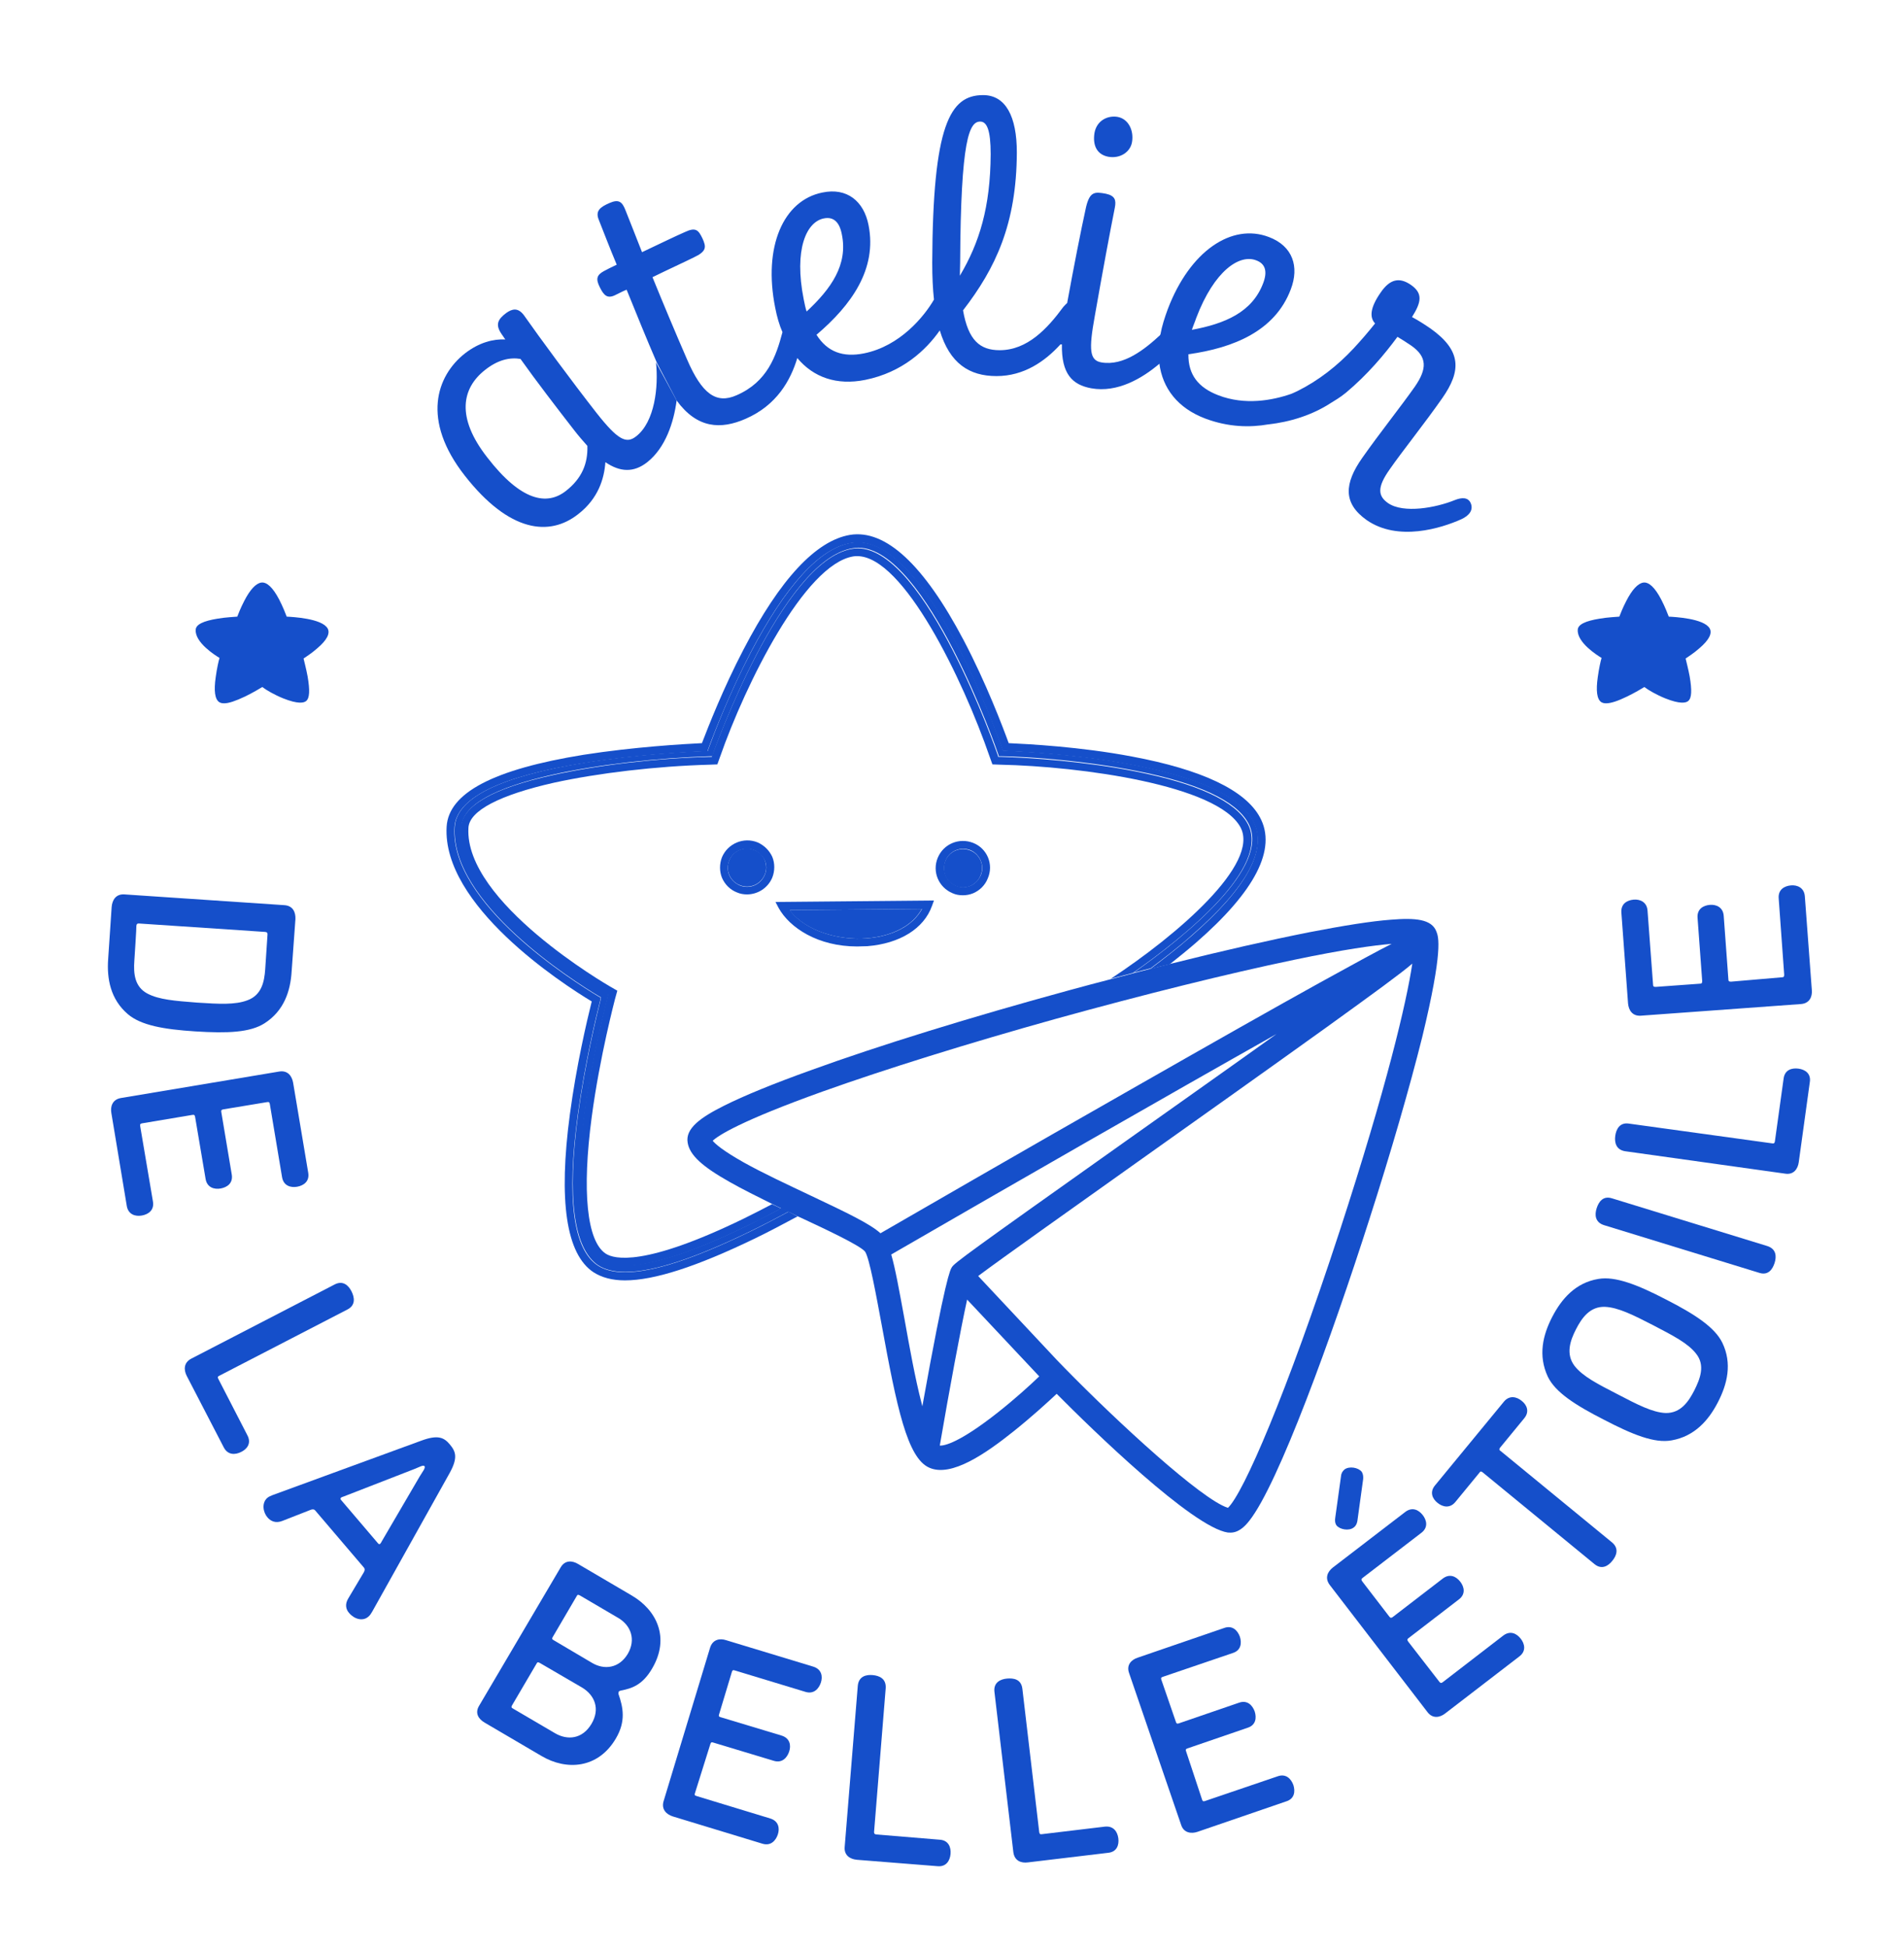 <?xml version="1.0" encoding="utf-8"?>
<!-- Generator: Adobe Illustrator 27.0.1, SVG Export Plug-In . SVG Version: 6.00 Build 0)  -->
<svg version="1.1" id="Calque_1" xmlns="http://www.w3.org/2000/svg" xmlns:xlink="http://www.w3.org/1999/xlink" x="0px" y="0px"
	 viewBox="0 0 654.8 669.6" style="enable-background:new 0 0 654.8 669.6;" xml:space="preserve">
<style type="text/css">
	.st0{fill:#154FCA;}
	.st1{fill:none;}
</style>
<g>
	<g>
		<path class="st0" d="M232.7,137.7c-1,7.5-3.8,16.2-10.1,21.2c-4.7,3.7-9.4,3.4-14.4,0c-0.4,5.6-2.4,12.5-9.4,17.9
			c-9.8,7.7-23.6,6.3-38.9-13.2c-15.1-19.2-9.8-34.4,0-42.1c4.9-3.8,9.8-5,13.9-4.8c-0.5-0.6-0.8-1.2-1.2-1.7
			c-2.4-3.4-1.4-5.2,1.5-7.4c2-1.4,4-2,6.1,0.8c5.4,7.7,16.3,22.5,24.9,33.5c7.4,9.4,10.3,10.8,13.7,8.1c6.4-5,7.7-17,6.8-25.4
			 M194.6,168.8c5.5-4.3,7.6-9.4,7.4-15.5c-1.5-1.7-3.1-3.5-4.7-5.6c-5.6-7.2-12.9-16.7-18.3-24.3c-3.7-0.6-7.8,0.3-12.2,3.8
			c-7.9,6.2-10.1,16.2,0.8,30.1C179.2,172.3,188.1,173.9,194.6,168.8L194.6,168.8z"/>
		<g>
			<path class="st0" d="M232.7,137.7c7.1,9.7,15.2,10,23.7,6.3c10.8-4.7,15.5-13.3,17.8-20.9c5.5,6.6,13.5,9.5,23.4,7.5
				c12.8-2.6,20.9-10.3,25.6-17c3.4,11.3,10.1,15.7,19.5,15.7c9.5,0,16.7-5.1,22-10.9c0.2,0,0.3,0,0.5,0
				c-0.2,10.2,3.6,13.9,10.1,15.1c9,1.6,17.5-3.4,23.5-8.5c2.5-2.1,4.5-4.2,6-5.8c1.6-1.6,2.3-4.2,1-5.6c-1.2-1.3-3.1-1.9-4.9-0.2
				c-0.5,0.5-1.1,1.1-1.7,1.6c-5.6,5.2-12.8,10.9-20.4,9.6c-4.1-0.7-4.4-4.3-2.3-15.9c2.9-16.5,5.3-29.3,6.9-37.3
				c0.5-2.6,0.1-4.1-3.1-4.8c-3.8-0.7-5.5-0.8-6.8,4.6c-1.8,8.2-4.2,20.4-6.5,33c-0.4,0.3-0.8,0.8-1.3,1.3
				c-5.5,7.5-12.4,14.9-21.9,14.9c-6.8,0-10.8-3.4-12.6-13.7c11.2-14.5,18.4-29.7,18.5-54.3c0-12.3-3.8-19.7-11.6-19.7
				c-11.4,0-17.3,10.2-17.5,57.7c0,4.7,0.2,8.9,0.6,12.6c-3.3,5.7-11.6,16-24.1,18.5c-7.1,1.4-12.5-0.4-16.3-6.4
				c12-10.2,20.9-22.6,17.9-37.7c-1.6-8.2-7.4-13-15.9-11.2c-13.4,2.7-20.4,18.6-16.2,39.6c0.6,3.1,1.4,5.9,2.5,8.4
				c-2.2,8.3-5.2,17.1-15.8,21.7c-7,3.1-11.9-0.5-17-12.3c-4-9.2-8.2-19.2-11.9-28.3c5.5-2.7,11.2-5.3,14.2-6.8
				c4.5-2.1,4.3-3.6,3-6.5c-1.4-2.9-2.3-4-6.1-2.2c-3,1.3-8.8,4.1-14.7,6.9c-2.2-5.7-4.2-10.6-5.6-14.2c-1.2-3.2-2.4-4.1-5.6-2.7
				s-4.9,2.7-3.7,5.7c1.6,4,3.6,9.3,6.2,15.5c-1.9,0.9-3.5,1.7-4.4,2.2c-2.6,1.4-2.8,2.8-1.4,5.6c1.4,2.8,2.6,4.1,5.6,2.5
				c0.9-0.4,2.1-1.1,3.6-1.7c3.3,8.1,6.8,16.8,10.4,25.1 M277.4,107.1c-0.4-1.2-0.7-2.7-1-4.2c-3.4-17.1,0.9-26.6,6.9-27.8
				c3.4-0.7,5.4,1.3,6.2,5.4C291.7,91,285.8,99.3,277.4,107.1L277.4,107.1z M330.2,90.5c0.2-43,3.2-48.7,6.9-48.7
				c2.3,0,3.6,2.9,3.6,11.2c-0.1,18.3-3.9,30.5-10.6,41.8C330.1,93.3,330.2,91.9,330.2,90.5L330.2,90.5z"/>
			<path class="st0" d="M381.2,53.9c4,0.7,7.5-1.6,8.1-5c0.7-4-1.2-8-4.9-8.7c-3.3-0.6-7.2,1.1-8,5.5
				C375.7,50.2,377.4,53.2,381.2,53.9L381.2,53.9z"/>
		</g>
	</g>
	<path class="st0" d="M396.1,125c0.1,0,0.3,0,0.5,0c0.6,0,1.1-0.2,1.5-0.5c0.1,0,0.1,0,0.2,0c0.1,0,0.2,0,0.4,0c0,0.1,0,0.3,0,0.4
		c1.1,8.6,6.3,15.4,15.8,19c8,3,15.4,3.1,21.7,2c7.4-0.8,15.1-3.2,21.4-7.3c1.4-0.9,3.1-1.8,5.3-3.6c7.4-6.2,13.2-13.1,17.7-19.2
		c1.5,0.9,3.1,1.9,4.7,3c5.6,3.9,5.5,8,1.3,14.1c-4.7,6.7-12.2,16.1-18.1,24.5c-6.2,8.8-6.7,15.6,1.5,21.4
		c10.8,7.5,25.7,2.8,32.6-0.3c2.6-1.2,4.2-3.1,3.2-5.5c-0.9-2.1-3.1-2-5.4-1.1c-6.6,2.7-17.7,4.7-23,1.1c-3.6-2.5-3.8-5.5,0.5-11.6
		c4.3-6.2,11.8-15.5,18.1-24.5c6.5-9.3,6.8-16.3-4.1-24c-1.9-1.3-3.9-2.6-6.3-3.9c3.2-5.1,3.8-8.1-0.3-11c-4-2.8-7.3-2.1-10.5,2.6
		c-3.7,5.3-3.8,8.6-1.9,10.6c-2.3,2.9-4.8,5.8-7.4,8.6c-5.5,5.9-12,11-19.2,14.6c-0.8,0.4-1.5,0.7-2.2,1c-6.6,2.3-16,4-25.1,0.5
		c-6.8-2.6-10.4-7-10.3-14.1c15.6-2.2,29.8-8,35.2-22.3c3-7.8,0.7-14.9-7.5-18c-12.8-4.9-27.2,4.8-34.8,24.8c-1.1,3-2,5.8-2.5,8.6
		 M411.4,109.3c6.2-16.3,14.9-22,20.6-19.8c3.3,1.2,3.9,4,2.4,7.9c-3.8,10-13.2,13.9-24.5,16C410.3,112.1,410.9,110.8,411.4,109.3
		L411.4,109.3z"/>
</g>
<g>
	<path class="st0" d="M100.3,333.9c-0.4,6.8-2.6,13.6-9.3,17.9c-5,3.2-12.8,3.5-23.8,2.8c-11-0.7-18.7-2.1-23.2-5.9
		c-6-5.1-7.3-12.2-6.8-19l1.2-17.9c0.2-2.3,1.4-4.5,4.4-4.3l55,3.7c3,0.2,3.9,2.5,3.8,4.8L100.3,333.9L100.3,333.9z M46.2,330.3
		c-0.3,4.3,0,8.9,4.5,11.3c4,2.1,9.4,2.5,17.1,3.1c7.6,0.5,13.1,0.8,17.3-0.8c4.9-1.8,5.8-6.4,6.1-10.6l0.8-12
		c0-0.6-0.1-0.8-0.8-0.9l-43.4-2.9c-0.6,0-0.8,0.1-0.9,0.8C47,318.3,46.2,330.3,46.2,330.3z"/>
	<path class="st0" d="M48.9,386.2c-0.6,0.1-0.8,0.3-0.7,0.9l4.4,26c0.5,3-1.6,4.4-3.8,4.8c-2.2,0.4-4.7-0.3-5.2-3.3l-5.3-31.9
		c-0.4-2.2,0.3-4.7,3.3-5.2l54.4-9.1c3-0.5,4.4,1.6,4.8,3.8l5.2,31c0.5,3-1.6,4.4-3.8,4.8c-2.2,0.4-4.7-0.3-5.2-3.3l-4.2-25.1
		c-0.1-0.6-0.3-0.8-0.9-0.7l-15.1,2.5c-0.6,0.1-0.8,0.3-0.7,0.9l3.6,21.5c0.5,3-1.6,4.4-3.8,4.8s-4.7-0.3-5.2-3.3L67.1,384
		c-0.1-0.6-0.3-0.8-0.9-0.7L48.9,386.2L48.9,386.2z"/>
	<path class="st0" d="M75.4,473c-0.6,0.3-0.6,0.5-0.3,1.1l10,19.4c1.4,2.7-0.1,4.7-2.2,5.7c-2,1-4.5,1.1-5.9-1.5L64.2,473
		c-1-2-1.1-4.5,1.6-5.9l49.3-25.5c2.9-1.5,4.8,0.4,5.8,2.4s1.5,4.7-1.4,6.2L75.4,473L75.4,473z"/>
	<path class="st0" d="M154.6,506.5L128,554.1c-0.4,0.7-0.8,1.3-1.3,1.7c-1.9,1.7-4.8,0.9-6.6-1.2c-1.1-1.2-1.6-3-0.3-5.1l5.3-8.9
		c0.4-0.7,0.4-1.2,0.1-1.6l-16.8-19.7c-0.3-0.4-0.9-0.5-1.6-0.2l-9.7,3.8c-2.3,0.9-4,0.1-5.1-1.2c-1.5-1.7-2.1-4.9-0.1-6.7
		c0.5-0.4,1.1-0.7,1.9-1l51.1-18.7c5.7-2.1,7.8-1.1,9.8,1.3S157.6,501.1,154.6,506.5L154.6,506.5z M130,530.6
		c0.2,0.3,0.6,0.4,0.8,0.1c0.2-0.2,0.3-0.4,0.5-0.8l13.1-22.4c0.9-1.5,2-2.8,1.6-3.4s-2,0.4-3.6,1l-24.2,9.4
		c-0.5,0.2-0.7,0.2-0.9,0.4c-0.3,0.2-0.2,0.6,0,0.8L130,530.6L130,530.6z"/>
	<path class="st0" d="M212.8,581.6c-0.1,0.2-0.1,0.4-0.1,0.8c1.6,4.6,2.6,9.4-0.9,15.3c-6.1,10.4-17,11.1-25.6,6l-19.6-11.5
		c-2-1.2-3.4-3.2-1.8-5.8l28-47.5c1.5-2.6,4-2.4,6-1.2l18.4,10.8c8.6,5,13.3,14.5,7.1,25.1c-3.3,5.7-7,6.9-10.7,7.6
		C213.2,581.3,212.9,581.4,212.8,581.6L212.8,581.6z M185.6,571.7c-0.6-0.3-0.8-0.3-1.1,0.3l-8.4,14.3c-0.3,0.5-0.3,0.8,0.3,1.1
		l14.5,8.5c4.3,2.5,9.4,2,12.5-3.2c3.1-5.2,1.1-9.9-3.2-12.5L185.6,571.7L185.6,571.7z M203.6,571.7c4.2,2.5,9.3,1.9,12.3-3.1
		c2.9-5,1-9.8-3.2-12.3l-13.3-7.8c-0.6-0.3-0.8-0.3-1.1,0.3l-8.2,14c-0.3,0.5-0.3,0.8,0.3,1.1L203.6,571.7L203.6,571.7z"/>
	<path class="st0" d="M239,616.5c-0.2,0.6-0.1,0.8,0.6,1l25.3,7.7c2.9,0.9,3.3,3.4,2.6,5.5s-2.4,4-5.2,3.2l-30.9-9.4
		c-2.2-0.7-4-2.4-3.2-5.2l16-52.8c0.9-2.9,3.4-3.3,5.5-2.6l30,9.1c2.9,0.9,3.3,3.4,2.6,5.5s-2.4,4-5.2,3.2l-24.4-7.4
		c-0.6-0.2-0.8-0.1-1,0.5l-4.4,14.6c-0.2,0.6-0.1,0.8,0.6,1l20.9,6.3c2.9,0.9,3.3,3.4,2.6,5.5s-2.4,4-5.2,3.2l-20.9-6.3
		c-0.6-0.2-0.8-0.1-1,0.5L239,616.5L239,616.5z"/>
	<path class="st0" d="M300.6,629.8c0,0.6,0.1,0.8,0.8,0.9l21.8,1.8c3,0.2,3.9,2.6,3.7,4.9c-0.2,2.3-1.5,4.5-4.5,4.2l-27.7-2.2
		c-2.3-0.2-4.5-1.5-4.2-4.5l4.5-55.3c0.3-3.3,2.9-3.9,5.1-3.7c2.3,0.2,4.7,1.2,4.5,4.5L300.6,629.8L300.6,629.8z"/>
	<path class="st0" d="M357.4,629.9c0.1,0.6,0.3,0.8,0.9,0.7L380,628c3-0.3,4.3,1.8,4.6,4c0.3,2.3-0.5,4.7-3.5,5l-27.6,3.3
		c-2.3,0.3-4.6-0.5-5-3.5l-6.5-55.1c-0.4-3.2,2-4.4,4.3-4.6s4.9,0.2,5.3,3.5L357.4,629.9L357.4,629.9z"/>
	<path class="st0" d="M413.4,618.7c0.2,0.6,0.4,0.7,1,0.5l25-8.5c2.8-1,4.6,0.8,5.4,3c0.7,2.2,0.4,4.7-2.4,5.6l-30.6,10.5
		c-2.1,0.7-4.7,0.4-5.6-2.4l-17.9-52.2c-1-2.8,0.8-4.6,3-5.3l29.7-10.2c2.8-1,4.6,0.8,5.4,3c0.7,2.2,0.4,4.7-2.4,5.6l-24.1,8.2
		c-0.6,0.2-0.7,0.4-0.5,1l5,14.5c0.2,0.6,0.4,0.7,1,0.5l20.7-7.1c2.8-1,4.6,0.8,5.4,3c0.7,2.2,0.4,4.7-2.4,5.6l-20.7,7.1
		c-0.6,0.2-0.7,0.4-0.5,1L413.4,618.7L413.4,618.7z"/>
	<path class="st0" d="M495,578.2c0.4,0.5,0.6,0.5,1.1,0.2l20.9-16.1c2.4-1.8,4.6-0.7,6,1.1c1.4,1.8,1.9,4.3-0.5,6.1L497,589.1
		c-1.8,1.4-4.3,1.9-6.1-0.5l-33.6-43.7c-1.8-2.4-0.7-4.6,1.1-6l24.9-19.1c2.4-1.8,4.6-0.7,6,1.1c1.4,1.8,1.9,4.3-0.5,6.1l-20.2,15.5
		c-0.5,0.4-0.5,0.6-0.1,1.2l9.3,12.1c0.4,0.5,0.6,0.5,1.1,0.2l17.3-13.3c2.4-1.8,4.6-0.7,6,1.1c1.4,1.8,1.9,4.3-0.5,6.1l-17.3,13.3
		c-0.5,0.4-0.5,0.6-0.1,1.2L495,578.2z M461.2,507.4c0.1-1,0.6-1.7,1.2-2.2c1.6-1.2,4.7-0.7,5.9,0.8c0.4,0.6,0.6,1.5,0.5,2.5
		l-2,14.5c-0.2,1.1-0.7,1.8-1.3,2.2c-1.6,1.2-4.7,0.7-5.9-0.8c-0.4-0.6-0.6-1.5-0.4-2.6L461.2,507.4L461.2,507.4z"/>
	<path class="st0" d="M500.5,516.4c-1.9,2.3-4.4,1.7-6.1,0.3c-1.8-1.4-2.8-3.7-0.9-6l23.7-28.8c1.9-2.3,4.4-1.7,6.1-0.3
		c1.8,1.4,2.8,3.7,0.9,6l-8.3,10.1c-0.3,0.4-0.4,0.8,0.1,1.1l38.4,31.5c2.5,2.1,1.5,4.6,0.1,6.3c-1.4,1.8-3.7,3.2-6.2,1.1
		l-38.4-31.5c-0.5-0.4-0.8-0.4-1.1,0.1L500.5,516.4L500.5,516.4z"/>
	<path class="st0" d="M592.3,461.6c3.5,7.2,1.7,14.3-1.5,20.5c-3.2,6.2-8,11.7-15.9,13.1c-5.9,1.1-13.5-2-23.3-7.1
		c-9.8-5-16.7-9.4-19.3-14.8c-3.4-7.3-1.7-14.3,1.5-20.5c3.2-6.2,8-11.8,15.9-13.1c5.8-1,13.5,2,23.3,7.1
		C582.8,451.8,589.7,456.3,592.3,461.6z M572.8,485.8c5.2,0.1,7.9-3.9,9.9-7.8c2-4,3.8-8.6,0.6-12.6c-2.8-3.6-7.9-6.2-14.8-9.8
		c-6.8-3.5-12-6.1-16.5-6.3c-5.2-0.2-8,3.8-10,7.7c-2,3.9-3.6,8.5-0.5,12.6c2.8,3.6,7.9,6.2,14.7,9.7
		C563.1,482.9,568.3,485.6,572.8,485.8L572.8,485.8z"/>
	<path class="st0" d="M551.6,421.2c-3.1-1-3.2-3.6-2.5-5.8c0.7-2.2,2.2-4.4,5.3-3.4l53.4,16.4c3.1,1,3.2,3.6,2.5,5.8
		c-0.7,2.2-2.2,4.4-5.3,3.4L551.6,421.2L551.6,421.2z"/>
	<path class="st0" d="M609.5,393.1c0.6,0.1,0.8-0.1,0.9-0.7l3-21.6c0.4-3,2.8-3.7,5.1-3.4s4.4,1.7,3.9,4.7l-3.8,27.5
		c-0.3,2.2-1.7,4.4-4.7,3.9l-55-7.7c-3.2-0.5-3.7-3.1-3.4-5.3s1.5-4.7,4.7-4.2L609.5,393.1L609.5,393.1z"/>
	<path class="st0" d="M612.8,336c0.6,0,0.8-0.2,0.8-0.9l-1.9-26.3c-0.2-3,2-4.2,4.2-4.4s4.6,0.8,4.8,3.8l2.4,32.2
		c0.2,2.3-0.8,4.6-3.8,4.8l-55,4c-3,0.2-4.2-2-4.4-4.2l-2.3-31.3c-0.2-3,2-4.2,4.2-4.4s4.6,0.8,4.8,3.8l1.9,25.4
		c0,0.6,0.2,0.8,0.9,0.8l15.2-1.1c0.6,0,0.8-0.2,0.8-0.9l-1.6-21.8c-0.2-3,2-4.2,4.2-4.4s4.6,0.8,4.8,3.8l1.6,21.8
		c0,0.6,0.2,0.8,0.9,0.8L612.8,336L612.8,336z"/>
</g>
<path class="st0" d="M77.1,241.8c-0.7,0-1.2-0.1-1.7-0.4c-1.5-1-1.9-3.9-1.2-8.7c0.4-2.9,1-5.6,1.3-6.5c-1.5-0.9-8.5-5.3-8.2-9.7
	c0.1-1.8,2.6-3,7.5-3.8c2.9-0.5,5.9-0.6,6.8-0.7c0.3-0.8,1.2-3.1,2.4-5.4c2-3.9,4-6,5.8-6.3c1.9-0.3,4,1.6,6.2,5.8
	c1.3,2.5,2.3,5.1,2.6,5.9c1.9,0.1,12.2,0.6,14.1,4.1c0.9,1.7-0.3,4-3.6,6.8c-1.9,1.7-4,3-4.7,3.5c0.2,0.9,0.9,3.5,1.4,6.2
	c0.8,4.7,0.7,7.4-0.5,8.4c-0.8,0.7-2.9,1.1-7.9-0.9c-3-1.2-5.9-2.9-7.2-3.9c-0.8,0.5-3.3,2-6,3.3C81,241,78.7,241.8,77.1,241.8
	L77.1,241.8z"/>
<path class="st0" d="M552.4,241.8c-0.7,0-1.2-0.1-1.7-0.4c-1.5-1-1.9-3.9-1.2-8.7c0.4-2.9,1-5.6,1.3-6.5c-1.5-0.9-8.5-5.3-8.2-9.7
	c0.1-1.8,2.6-3,7.5-3.8c2.9-0.5,5.9-0.6,6.8-0.7c0.3-0.8,1.2-3.1,2.4-5.4c2-3.9,4-6,5.8-6.3c1.9-0.3,4,1.6,6.2,5.8
	c1.3,2.5,2.3,5.1,2.6,5.9c1.9,0.1,12.2,0.6,14.1,4.1c0.9,1.7-0.3,4-3.6,6.8c-1.9,1.7-4,3-4.7,3.5c0.2,0.9,0.9,3.5,1.4,6.2
	c0.8,4.7,0.7,7.4-0.5,8.4c-0.8,0.7-2.9,1.1-7.9-0.9c-3-1.2-5.9-2.9-7.2-3.9c-0.8,0.5-3.3,2-6,3.3C556.4,241,554,241.8,552.4,241.8
	L552.4,241.8z"/>
<g>
	<path class="st1" d="M426.7,284.5c-7.8-14.5-54.8-20.9-82.6-21.5l-2.7-0.1l-0.9-2.5c-9.2-26.7-29.7-69.1-45.6-69.1l0,0
		c-0.5,0-1,0-1.4,0.1c-16.8,2.8-37,43.8-45.8,69l-0.9,2.5l-2.6,0.1c-18.5,0.5-38.5,2.9-53.6,6.2c-18.6,4.1-29,9.6-29.4,15.5
		c-1.5,25.6,48.1,54.2,48.6,54.5l2.6,1.5l-0.8,2.9c0,0.2-5.2,19.6-8,40.5c-3.4,25.5-1.7,42.7,4.8,47c2.9,1.9,13.3,4.6,47.6-12.1
		c3.3-1.6,6.5-3.3,9.6-4.9c-5.2-2.5-10.3-5.1-14.7-7.6c-9.5-5.4-13.7-9.3-14.5-13.5c-0.9-4.9,4.4-8.7,12.6-12.8
		c6.8-3.4,16.8-7.5,29.6-12.1c23.4-8.4,55.1-18.2,89.2-27.6c4.8-1.3,9.6-2.6,14.3-3.8C404.8,321.7,433.5,297.1,426.7,284.5z
		 M265.6,301.8c-1.5,3.6-5,5.8-8.7,5.8c-1.2,0-2.4-0.2-3.5-0.7c-2.3-0.9-4.1-2.7-5.1-5c-1-2.3-1-4.8,0-7.1c2-4.8,7.4-7.1,12.2-5.1
		c2.3,0.9,4.1,2.7,5.1,5C266.5,296.9,266.5,299.5,265.6,301.8z M320.5,311.5c-2.8,7.8-11.2,12.9-22.2,13.8c-1.2,0.1-2.3,0.1-3.5,0.1
		c0,0,0,0,0,0l0,0c0,0,0,0,0,0c-13.5,0-23.1-6.4-27-13.2l-1.1-2l54.5-0.5L320.5,311.5z M339.8,302c-0.9,2.3-2.7,4.1-5,5.1
		c-1.2,0.5-2.4,0.7-3.6,0.7l0,0c-1.2,0-2.4-0.2-3.5-0.7c-4.8-1.9-7.1-7.4-5.1-12.2s7.4-7.1,12.2-5.1S341.8,297.2,339.8,302z"/>
	<path class="st0" d="M431,282.2c-11.3-20.9-77.6-23.8-85.1-24.1l-0.9,0l-0.3-0.9c-1.6-4.5-7.6-20.6-15.7-35.9
		c-12.2-23.2-23.6-34.9-34-34.9l0,0c-0.8,0-1.5,0.1-2.2,0.2c-10.8,1.8-22.5,14.6-34.7,37.9c-7.3,14-12.5,27.6-14.4,32.8l-0.3,0.9
		l-0.9,0c-5.2,0.2-23.3,1.1-41.3,4c-29.1,4.7-44.2,12.1-44.8,22.1c-1.6,26.2,40.9,53,49.4,58.1l0.9,0.5l-0.2,1
		c-1.2,4.8-5.3,21.7-7.7,39.3c-3.9,28.7-1.5,46.1,6.9,51.8c2.3,1.5,5.4,2.3,9.3,2.3c9.7,0,23.8-4.6,43.3-14.1
		c4.5-2.2,8.9-4.5,13-6.7c-0.8-0.4-1.7-0.8-2.5-1.2c-3.7,2-7.5,3.9-11.5,5.9c-21.7,10.6-34.6,13.8-42.3,13.8l0,0
		c-3.8,0-6.4-0.8-8-1.9c-9.6-6.4-8.5-30.5-6-49.7c2.8-21.1,8.1-40.7,8.1-40.9l0.2-0.8l-0.7-0.4c-0.1-0.1-13-7.5-25.6-18.2
		c-16.8-14.3-25-27.4-24.3-38.8c0.4-7.4,11-13.4,31.5-18c15.2-3.4,35.5-5.7,54.1-6.3l0.7,0l0.2-0.7c0.2-0.7,23.6-66.8,48-70.8
		c0.6-0.1,1.3-0.2,1.9-0.2c23.5,0,48,70.3,48.2,71l0.2,0.7l0.8,0c10.9,0.2,29.5,1.7,46.3,5c21.5,4.2,34.5,10.3,38.7,18
		c8.1,15-21.9,39.1-39.4,51.4c2-0.5,3.9-1,5.8-1.5c4.4-3.3,9.3-7,13.9-11.1C428.9,305.1,436.2,291.7,431,282.2z"/>
	<path class="st0" d="M429.1,283.2c-4.2-7.7-17.2-13.8-38.7-18c-16.7-3.3-35.4-4.7-46.3-5l-0.8,0l-0.2-0.7c-0.2-0.7-24.7-71-48.2-71
		c-0.6,0-1.3,0.1-1.9,0.2c-24.3,4.1-47.7,70.2-48,70.8l-0.2,0.7l-0.7,0c-18.7,0.5-38.9,2.9-54.1,6.3c-20.5,4.5-31.1,10.6-31.5,18
		c-0.7,11.5,7.5,24.5,24.3,38.8c12.6,10.8,25.5,18.1,25.6,18.2l0.7,0.4l-0.2,0.8c0,0.2-5.3,19.8-8.1,40.9c-2.6,19.1-3.6,43.2,6,49.7
		c1.7,1.1,4.2,1.9,8,1.9l0,0c7.7,0,20.6-3.2,42.3-13.8c4-1.9,7.8-3.9,11.5-5.9c-1-0.5-2-1-3.1-1.5c-3.1,1.6-6.3,3.3-9.6,4.9
		c-34.3,16.7-44.7,14-47.6,12.1c-6.5-4.3-8.2-21.5-4.8-47c2.8-21,8-40.4,8-40.5l0.8-2.9l-2.6-1.5c-0.5-0.3-50.1-28.9-48.6-54.5
		c0.3-5.9,10.8-11.3,29.4-15.5c15.1-3.3,35.1-5.7,53.6-6.2l2.6-0.1l0.9-2.5c8.8-25.2,29.1-66.2,45.8-69c0.5-0.1,1-0.1,1.4-0.1l0,0
		c15.9,0,36.4,42.4,45.6,69.1l0.9,2.5l2.7,0.1c27.8,0.6,74.7,7,82.6,21.5c6.8,12.6-21.9,37.2-44.6,52.1c2.6-0.7,5.1-1.3,7.6-2
		C407.1,322.3,437.2,298.2,429.1,283.2z"/>
	<path class="st0" d="M271.2,416.6c-4.1,2.2-8.5,4.5-13,6.7c-19.5,9.5-33.6,14.1-43.3,14.1c-3.9,0-7-0.8-9.3-2.3
		c-8.5-5.6-10.8-23.1-6.9-51.8c2.4-17.6,6.5-34.6,7.7-39.3l0.2-1l-0.9-0.5c-8.5-5.1-51-31.9-49.4-58.1c0.6-10,15.6-17.5,44.8-22.1
		c18-2.9,36.2-3.8,41.3-4l0.9,0l0.3-0.9c1.9-5.2,7.2-18.8,14.4-32.8c12.2-23.3,23.8-36.1,34.7-37.9c0.8-0.1,1.5-0.2,2.2-0.2l0,0
		c10.4,0,21.8,11.7,34,34.9c8.1,15.3,14.1,31.4,15.7,35.9l0.3,0.9l0.9,0c7.5,0.3,73.8,3.2,85.1,24.1c5.2,9.6-2.1,23-21.5,39.8
		c-4.7,4.1-9.5,7.8-13.9,11.1c2.3-0.6,4.6-1.2,6.8-1.7c2.9-2.3,5.9-4.7,8.9-7.3c20.5-17.8,28-32.4,22.1-43.2
		c-5-9.3-19.9-16.4-44-20.9c-17.9-3.4-36-4.3-42.4-4.6c-2-5.5-7.8-20.8-15.5-35.4c-13.7-26-26.9-38.2-39.1-36.2
		c-11.7,2-24,15.2-36.6,39.4c-7,13.4-12.1,26.5-14.3,32.2c-6.2,0.3-23.5,1.3-40.7,4c-31,5-46.4,13.1-47.1,24.7
		c-1.6,27,39.4,53.8,49.9,60.1c-1.7,6.8-5.3,22.2-7.5,38.7c-4,29.8-1.3,48.2,8.1,54.4c2.8,1.8,6.4,2.8,10.8,2.8h0
		c10.1,0,24.6-4.7,44.5-14.3c5.2-2.5,10.2-5.2,14.9-7.7C273.2,417.6,272.2,417.1,271.2,416.6z"/>
	<path class="st0" d="M259.4,292.2c-0.8-0.3-1.7-0.5-2.5-0.5v0c-2.6,0-5.1,1.5-6.1,4.1c-0.7,1.6-0.7,3.4,0,5s2,2.9,3.6,3.5
		c3.4,1.4,7.2-0.2,8.6-3.6c0.7-1.6,0.6-3.4,0-5S261,292.8,259.4,292.2z"/>
	<path class="st0" d="M260.5,289.6c-4.8-1.9-10.2,0.4-12.2,5.1c-0.9,2.3-0.9,4.9,0,7.1c1,2.3,2.8,4.1,5.1,5c1.1,0.5,2.3,0.7,3.5,0.7
		c3.7,0,7.2-2.2,8.7-5.8c0.9-2.3,0.9-4.9,0-7.1C264.6,292.4,262.8,290.6,260.5,289.6z M263,300.8c-1.4,3.4-5.2,5-8.6,3.6
		c-1.6-0.7-2.9-1.9-3.6-3.5s-0.7-3.4,0-5c1-2.6,3.5-4.1,6.1-4.1v0c0.8,0,1.7,0.2,2.5,0.5c1.6,0.7,2.9,1.9,3.6,3.5
		S263.7,299.1,263,300.8z"/>
	<path class="st0" d="M333.7,292.4c-0.8-0.3-1.7-0.5-2.5-0.5v0c-2.6,0-5.1,1.5-6.1,4.1c-1.4,3.4,0.2,7.2,3.6,8.6
		c1.6,0.7,3.4,0.7,5,0c1.6-0.7,2.9-2,3.5-3.6C338.7,297.6,337,293.7,333.7,292.4z"/>
	<path class="st0" d="M334.7,289.8c-4.8-1.9-10.2,0.3-12.2,5.1s0.3,10.2,5.1,12.2c1.1,0.5,2.3,0.7,3.5,0.7l0,0
		c1.2,0,2.4-0.2,3.6-0.7c2.3-1,4.1-2.8,5-5.1C341.8,297.2,339.5,291.7,334.7,289.8z M337.3,300.9c-0.7,1.6-1.9,2.9-3.5,3.6
		c-1.6,0.7-3.4,0.7-5,0c-3.4-1.4-5-5.2-3.6-8.6c1-2.6,3.5-4.1,6.1-4.1v0c0.8,0,1.7,0.2,2.5,0.5C337,293.7,338.7,297.6,337.3,300.9z"
		/>
	<path class="st0" d="M298,322.6c9-0.7,16-4.5,19-10.1l-45.5,0.4C277.3,320.5,289,323.3,298,322.6z"/>
	<path class="st0" d="M267.8,312.2c3.8,6.8,13.5,13.2,27,13.2c1.1,0,2.3-0.1,3.5-0.1c11.1-0.9,19.4-6,22.2-13.8l0.7-1.9l-54.5,0.5
		L267.8,312.2z M317.1,312.5c-3.1,5.7-10,9.4-19,10.1c-9.1,0.7-20.7-2.1-26.5-9.7L317.1,312.5z"/>
	<polygon class="st0" points="294.8,325.5 294.8,325.5 294.8,325.5 	"/>
	<path class="st1" d="M323.2,497c1.5,0,6.7-0.9,20.1-11.5c5.7-4.5,11-9.3,14.1-12.3l-24.8-26.4C330.4,457.3,326.6,477.9,323.2,497z"
		/>
	<path class="st1" d="M391,399.8c-23,16.3-46.6,33-54.5,39l26.9,28.7l2.9,3c18.3,18.7,47.1,45.1,56.1,48c5.3-5,20.1-39.1,38.4-95.1
		l0,0c16.2-49.7,23.1-78.6,25.1-91.8c-4.1,3.5-12.5,9.7-29.8,22.1C437.2,367,412.7,384.5,391,399.8z"/>
	<path class="st1" d="M327.4,435.7c1-1.5,6.2-5.3,58.8-42.6c16.6-11.8,35.9-25.4,52.8-37.5c-38,21.4-91.5,52.1-132.5,75.8
		c1.4,4.8,2.7,12.1,4.6,22.4c1.7,9.4,3.7,20.1,5.8,28.6c0.1,0.4,0.2,0.8,0.3,1.2C325.2,438.9,326.8,436.5,327.4,435.7L327.4,435.7z"
		/>
	<path class="st1" d="M391.4,373.1c26.2-15,47.3-26.8,62.5-35.3c12.7-7,20.2-11.1,24.8-13.4c-6.2,0.5-16.5,2-33.6,5.5
		c-22.7,4.7-51.7,11.9-81.6,20.2c-30.5,8.5-59,17.3-80.3,25c-28.5,10.2-36.1,15.3-38,17c0.9,1.1,3.5,3.5,10.6,7.4
		c6.7,3.7,15,7.6,23,11.4c12.7,6,20.6,9.8,24.1,13C310.8,419.4,351.2,396,391.4,373.1z"/>
	<path class="st0" d="M494,320.3L494,320.3c-1.6-4.3-7.2-4.8-15.7-4.1c-6.7,0.5-16.1,2-28,4.3c-13.6,2.7-30,6.4-47.9,10.9
		c-2.3,0.6-4.5,1.1-6.8,1.7c-1.9,0.5-3.9,1-5.8,1.5c-2.5,0.7-5,1.3-7.6,2c-4.7,1.2-9.5,2.5-14.3,3.8c-34.1,9.3-65.8,19.1-89.2,27.6
		c-12.8,4.6-22.8,8.7-29.6,12.1c-8.2,4.1-13.5,7.9-12.6,12.8c0.7,4.2,4.9,8.1,14.5,13.5c4.4,2.5,9.5,5,14.7,7.6c1,0.5,2,1,3.1,1.5
		c0.8,0.4,1.6,0.8,2.5,1.2c1,0.5,2.1,1,3.1,1.5c0.3,0.1,0.6,0.3,0.9,0.4c8.6,4,20.5,9.6,22.2,11.7c1.5,2.2,3.8,14.9,5.7,25.1
		c5.2,28.4,8.8,45.9,16.4,49.2c7.6,3.4,19.6-5,29.1-12.6c6-4.8,11.5-9.8,14.7-12.8c12.1,12.2,46.7,45.9,58.9,47.7c0.1,0,0.2,0,0.3,0
		c3.2,0.3,5.5-2.1,7-4c10-12.5,28.5-63.6,41.3-103.6c7.5-23.3,13.9-45.5,18.2-62.7C496.4,326.5,494.7,322.1,494,320.3z M302.8,424
		c-3.5-3.2-11.4-7-24.1-13c-8-3.8-16.4-7.7-23-11.4c-7.1-4-9.7-6.3-10.6-7.4c1.9-1.8,9.5-6.8,38-17c21.3-7.6,49.8-16.5,80.3-25
		c30-8.3,59-15.5,81.6-20.2c17.2-3.6,27.5-5,33.6-5.5c-4.6,2.3-12.1,6.4-24.8,13.4c-15.2,8.4-36.2,20.3-62.5,35.3
		C351.2,396,310.8,419.4,302.8,424z M317.2,483.5c-0.1-0.4-0.2-0.8-0.3-1.2c-2.2-8.5-4.1-19.1-5.8-28.6c-1.9-10.3-3.2-17.6-4.6-22.4
		c41-23.7,94.5-54.4,132.5-75.8c-16.9,12.1-36.2,25.7-52.8,37.5c-52.6,37.3-57.8,41.1-58.8,42.6v0
		C326.8,436.5,325.2,438.9,317.2,483.5z M343.3,485.5c-13.4,10.6-18.6,11.6-20.1,11.5c3.3-19.2,7.1-39.7,9.4-50.2l24.8,26.4
		C354.3,476.2,349,481,343.3,485.5z M460.7,423.3L460.7,423.3c-18.3,56-33.1,90.1-38.4,95.1c-9-2.8-37.8-29.3-56.1-48l-2.9-3
		l-26.9-28.7c8-6,31.6-22.7,54.5-39c21.7-15.4,46.2-32.8,65-46.3c17.2-12.4,25.7-18.6,29.8-22.1
		C483.7,344.7,476.9,373.6,460.7,423.3z"/>
</g>
</svg>

